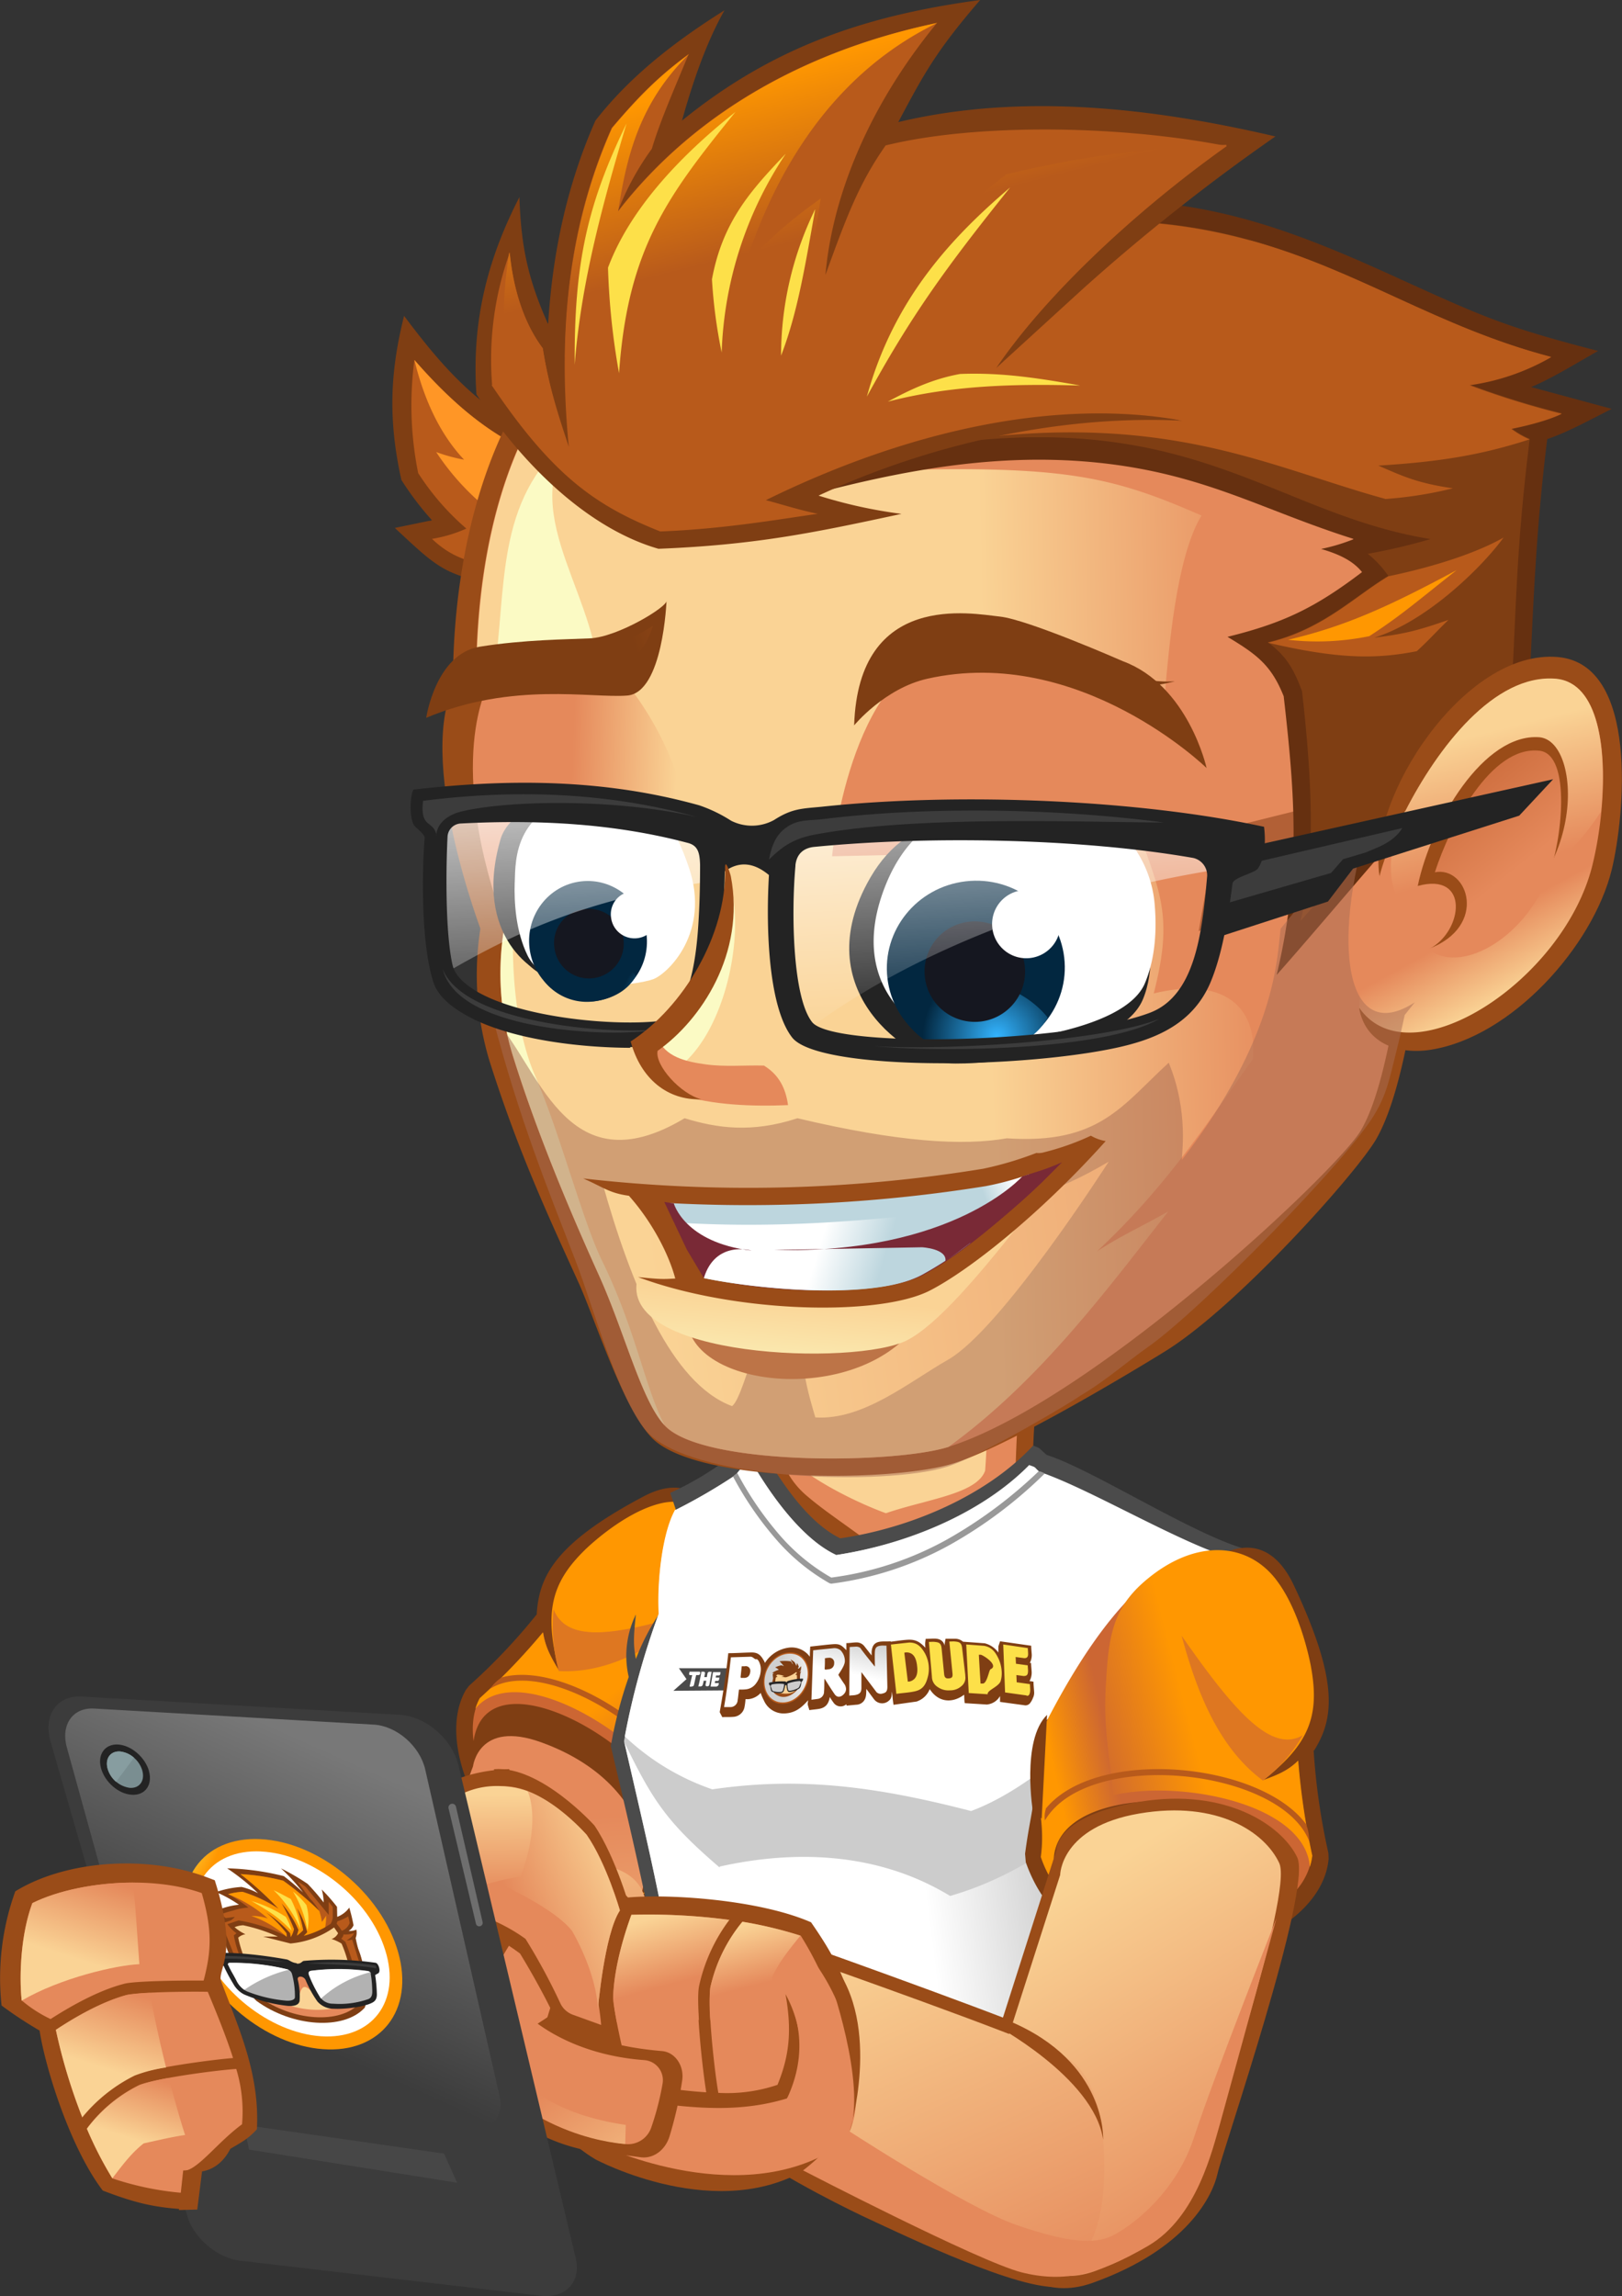 <svg xmlns="http://www.w3.org/2000/svg" xmlns:xlink="http://www.w3.org/1999/xlink" viewBox="0 0 404.16 572.15"><rect x="0" y="0" width="404.16" height="572.15" fill="#333333" stroke="none"/><style><![CDATA[.B{fill:#9a4c18}.C{fill:#e5895b}.D{fill:#7f3e13}.E{fill:#fff}.F{fill:#b85a1b}.G{fill:#232323}.H{fill:#3c3c3c}.I{fill:#fde049}.J{fill:#fbfac4}]]></style><defs><linearGradient id="A" x1="462.7" y1="-2521.73" x2="462.63" y2="-2521.91" gradientTransform="matrix(-60.75, 16.51, -21.94, -78.17, -27054.9, -204311.94)" xlink:href="#o"><stop offset="0" stop-color="#c63"/><stop offset="1" stop-color="#ff9701"/></linearGradient><linearGradient id="B" x1="458.02" y1="-2525.16" x2="458.21" y2="-2524.74" gradientTransform="matrix(-56.61, 15.39, -15.98, -56.92, -14244.34, -150345.84)" xlink:href="#A"/><linearGradient id="C" x1="553.87" y1="657.764" x2="521.453" y2="645.48" xlink:href="#o"><stop offset="0" stop-color="#e5895b"/><stop offset="1" stop-color="#fad395"/></linearGradient><linearGradient id="D" x1="133" y1="537.96" x2="125.66" y2="454.79" xlink:href="#o"><stop offset="0" stop-color="#fad395"/><stop offset="1" stop-color="#e5895b"/></linearGradient><linearGradient id="E" x1="403.42" y1="-2550.26" x2="403.68" y2="-2550.26" gradientTransform="matrix(119.02, 4.16, 4.98, -142.48, -35057.68, -364598.83)" xlink:href="#o"><stop offset="0" stop-color="#ccc"/><stop offset="1" stop-color="#fff"/></linearGradient><linearGradient id="F" x1="371.61" y1="-2577.89" x2="371.97" y2="-2577.84" gradientTransform="matrix(94.26, 3.29, 2.86, -81.74, -27423.44, -211462.26)" xlink:href="#o"><stop offset="0" stop-color="#fff"/><stop offset="1" stop-color="#ccc"/></linearGradient><linearGradient id="G" x1="204.008" y1="406.241" x2="202.07" y2="414.947" xlink:href="#o"><stop offset="0" stop-color="#d0d0d0"/><stop offset="1" stop-color="#fff"/></linearGradient><linearGradient id="H" x1="194.851" y1="410.759" x2="205.581" y2="410.974" xlink:href="#G"/><linearGradient id="I" x1="260.84" y1="117.86" x2="187.24" y2="126.55" gradientTransform="matrix(-0.99, 0.14, 0.14, 0.99, 487.41, 54.96)" xlink:href="#D"/><linearGradient id="J" x1="303.844" y1="46.641" x2="297.341" y2="1.118" xlink:href="#o"><stop offset="0" stop-color="#b85a1b"/><stop offset="1" stop-color="#ff9701"/></linearGradient><linearGradient id="K" x1="212.137" y1="12.251" x2="222.674" y2="54.075" xlink:href="#o"><stop offset="0" stop-color="#ff9701"/><stop offset="1" stop-color="#b85a1b"/></linearGradient><linearGradient id="L" x1="135.56" y1="154.73" x2="128.94" y2="172.51" gradientTransform="matrix(-0.99, 0.14, 0.14, 0.99, 487.41, 54.96)" xlink:href="#C"/><linearGradient id="M" x1="513.41" y1="-2579.76" x2="513.33" y2="-2580.5" gradientTransform="matrix(-44.95, 6.4, -6.38, -44.81, 6994.79, -118703.39)" xlink:href="#D"/><linearGradient id="N" x1="508.41" y1="-2590.18" x2="508.03" y2="-2590.99" gradientTransform="matrix(-30.58, 4.35, -5.5, -38.68, 1652.46, -102204.93)" xlink:href="#o"><stop offset="0" stop-color="#c76636"/><stop offset="1" stop-color="#e5895b"/></linearGradient><linearGradient id="O" x1="162.96" y1="326.03" x2="393.78" y2="294.02" xlink:href="#D"/><linearGradient id="P" x1="5179.52" y1="-701.49" x2="5153.65" y2="-698.44" gradientTransform="matrix(-1, 0.07, 0.08, 1.11, 5378.66, 592.17)" xlink:href="#C"/><radialGradient id="Q" cx="5057" cy="-11.59" r="18.02" gradientTransform="matrix(-1.02, 0.12, 0.12, 1, 5407.96, -337.07)" xlink:href="#o"><stop offset="0" stop-color="#33b4ff"/><stop offset="1" stop-color="#022740"/></radialGradient><radialGradient id="R" cx="5019.77" cy="-248.81" r="10.29" gradientTransform="matrix(-1.18, 0.14, 0.14, 1.21, 6124.99, -151.54)" xlink:href="#Q"/><linearGradient id="S" x1="3720.29" y1="6079.57" x2="3758.38" y2="6101.38" gradientTransform="matrix(-0.92, -0.14, -0.14, 0.99, 4469.13, -5355.59)" xlink:href="#o"><stop offset="0" stop-color="#b85a1b"/><stop offset="1" stop-color="#7f3e13"/></linearGradient><linearGradient id="T" x1="216.067" y1="138.876" x2="299.166" y2="146.876" xlink:href="#S"/><linearGradient id="U" x1="2054.26" y1="-812" x2="2059.08" y2="-725.3" gradientTransform="matrix(-0.99, 0.11, 0.11, 0.99, 2337.24, 750.27)" xlink:href="#o"><stop offset="0" stop-color="#fff"/><stop offset="1" stop-color="#fff" stop-opacity="0"/></linearGradient><linearGradient id="V" x1="1995.17" y1="-662.47" x2="1989.51" y2="-690.38" gradientTransform="matrix(-0.99, 0.11, 0.11, 0.99, 2260.25, 788.77)" xlink:href="#o"><stop offset="0" stop-color="#fbfac4"/><stop offset="1" stop-color="#fad395"/></linearGradient><linearGradient id="W" x1="540.49" y1="-2610.82" x2="540.37" y2="-2610.81" gradientTransform="matrix(-73.94, 8.03, -2.37, -21.79, 34026.14, -60923.64)" xlink:href="#o"><stop offset="0" stop-color="#bdd6de"/><stop offset="1" stop-color="#fff"/></linearGradient><linearGradient id="X" x1="547.92" y1="-2634.67" x2="547.58" y2="-2634.72" gradientTransform="matrix(-51.04, 5.54, -1.9, -17.53, 23165.78, -48915.07)" xlink:href="#o"><stop offset="0" stop-color="#fff"/><stop offset="1" stop-color="#bdd6de"/></linearGradient><linearGradient id="Y" x1="457.03" y1="-2618.58" x2="456.96" y2="-2618.76" gradientTransform="matrix(40.44, 54.28, 62.95, -46.9, 146633.05, -147185.03)" xlink:href="#A"/><linearGradient id="Z" x1="451.95" y1="-2658.17" x2="452.14" y2="-2657.75" gradientTransform="matrix(37.68, 50.58, 45.84, -34.16, 105093.78, -113216.71)" xlink:href="#A"/><linearGradient id="a" x1="261.65" y1="472.66" x2="311.55" y2="555.65" xlink:href="#D"/><linearGradient id="b" x1="203.74" y1="485.8" x2="247.29" y2="582.29" xlink:href="#D"/><linearGradient id="c" x1="6194.07" y1="-20373.76" x2="6186.73" y2="-20456.94" gradientTransform="matrix(-1.3, 0.18, 0.1, -0.78, 10159.8, -16551.17)" xlink:href="#D"/><linearGradient id="d" x1="1151.17" y1="-2060.77" x2="1151.33" y2="-2060.16" gradientTransform="matrix(-4.62, 22.57, -20.59, -4.22, -37069.81, -34215.98)" xlink:href="#C"/><linearGradient id="e" x1="504.9" y1="-2566.53" x2="505.01" y2="-2566.24" gradientTransform="matrix(56.52, -32.43, -23.62, -41.17, -88977.67, -88792.71)" xlink:href="#C"/><linearGradient id="f" x1="504.63" y1="-2566.31" x2="504.75" y2="-2565.98" gradientTransform="matrix(56.52, -32.43, -23.62, -41.17, -88977.67, -88792.71)" xlink:href="#C"/><linearGradient id="g" x1="128.41" y1="476.55" x2="156.19" y2="464.71" xlink:href="#C"/><linearGradient id="h" x1="137.12" y1="520.3" x2="161.63" y2="555.64" xlink:href="#C"/><linearGradient id="i" x1="119.88" y1="472.54" x2="119.53" y2="447.21" xlink:href="#C"/><linearGradient id="j" x1="88.14" y1="439.05" x2="60.02" y2="501.68" xlink:href="#o"><stop offset="0" stop-color="#787878"/><stop offset="1" stop-color="#3c3c3c"/></linearGradient><radialGradient id="k" cx="539.15" cy="-2551.76" r=".18" gradientTransform="matrix(66.09, -19.89, 11.11, -67.7, -7238.6, -161566.86)" xlink:href="#o"><stop offset="0" stop-color="#fde049"/><stop offset="1" stop-color="#ff9701"/></radialGradient><linearGradient id="l" x1="38.406" y1="517.806" x2="33.516" y2="533.189" xlink:href="#C"/><linearGradient id="m" x1="32.372" y1="496.501" x2="26.332" y2="515.536" xlink:href="#C"/><linearGradient id="n" x1="25.905" y1="468.416" x2="19.572" y2="488.35" xlink:href="#C"/><linearGradient id="o" gradientUnits="userSpaceOnUse"/></defs><path d="M133.8 402.2a147.1 147.1 0 0 1-16.93 17.87l-.8 1.06c-12.28 21.42 25.25 71.64 56.9 49.95l1.3-1.56c5.05-9.75 4.73-11.8 10.86-19.27a15.9 15.9 0 0 0 3.73-9.82l-8.52-25.08c4.35-22.05.3-53.22-20-42.45-22.3 11.8-26 20.1-26.6 29.25z" class="D"/><path d="M162.1 376.27c17.6-3.94 27.32 23 26.3 63.73-9.63 9.5-11.4 15.56-17.57 27.58a25.46 25.46 0 0 1-11.26 4.42c5.25-2.18 8.38-4.88 9.53-8.18 7.57-20.6-47.32-56.14-51.1-29.95-.52-4.1 0-7.8 1.6-10.62a160.42 160.42 0 0 0 15.75-16.43c.56 3.7 1.94 6.14 4 9.57-3.8-14.46 14.53-32 22.76-40.12z" fill="url(#A)"/><path d="M164.5 374.65c10.53-2.6 16.83 6.82 20.55 22.5 2.8 11.8 3.2 16.16-3.32 26.64-5.33 8.58-10.17 12.8-16.16 19.85-10.58-14.05-37.5-29.52-47.12-17.87a15 15 0 0 1 1.09-2.61 160.25 160.25 0 0 0 15.75-16.42c.56 3.68 1.94 6.13 4 9.57-3.78-14.46-1.94-21.82 6.28-29.92-.03 0 9.42-9.4 18.93-11.74z" fill="url(#B)"/><path d="M174.6 401.1c-11.28 9.2-22.87 16-35.37 15.3a42.69 42.69 0 0 1-1.29-15.4c3.42 8.8 16.4 6.4 36.66.1z" fill="#de7721"/><path d="M176.44 457.3a5.75 5.75 0 0 1-1.4 2.41c1.9-21.3-37.44-48.6-52.9-38.9a9.9 9.9 0 0 1 2.92-2.83c17.35-4.8 50.4 18.83 51.47 39.3z" class="F"/><path d="M259.1 339.5c3.85-8.1 5.38-9.4 10.9-15.84l-88.6 15.6c5.08 9.6 8.82 20.63 8.72 29.33 12.24 11.77 15.38 14.83 30.43 22.12 26.85-8 34.36-17.8 36.66-22.85.2-9.4.75-18.95 1.9-28.37z" class="B"/><path d="M263 325.24c-4.25 5-5.84 8.4-8 13-1.22 9.78-1.76 20.2-2 29.53-9.06 9.18-23.94 16.2-33.08 19-11-8.15-14.35-10.15-19.13-14.24a21.09 21.09 0 0 1-6.9-12.11 39.55 39.55 0 0 0-2.45-7.66 33.72 33.72 0 0 0 18.25 12.14c-10.07-5.84-15.32-16.3-20.83-26.54L263 325.23z" class="C"/><path d="M195 362.15c0-5.53-1.9-4.82-3.67-9.4 5.27 7 12.5 4.36 17.83 5.76 2.12 1 6.1-.42 8.17.17 10.3-5.95 18.76-4.34 28.38-17a191.42 191.42 0 0 1-.24 24.79c-2.05 5.82-14.56 7.1-24.72 10.6 0 .02-15.96-5.64-25.75-14.93z" fill="url(#C)"/><path d="M98.2 507.5s15.66-57.34 19.66-67.34c0 0 1.34-11.66 17-6s24 16 26 27-12.66 43-14 48.67-14.66 28.67-32.66 27.67-19.67-20-16-30z" fill="url(#D)"/><path d="M163.9 488.16c-4.3-22.2-8.53-39.47-11.7-53.05a106.92 106.92 0 0 1 4.46-17.23 23.44 23.44 0 0 1 1.79-15.59c-.6 5.5-.68 7.67 0 11.1a55.62 55.62 0 0 1 5.86-11.33l3.46-12.55.62-13.35L167 372a76.54 76.54 0 0 0 13.76-8.07 45.23 45.23 0 0 1 6.72-6.83c6.53 11.5 13.34 22 21.88 26.23 17.37-2.52 36.44-10.6 48.08-23.12 2.24.87 1.4.7 3.37 2.34 12.1 3.85 39.48 21.82 51.88 24l-16 5.24-14.57 20.2 11.4 34.33 2 4.36c-3.17 4-8.73 11.4-9.4 13.3-1.94 12.6-1.4 21.45-.06 34.35a68.63 68.63 0 0 1 7 17.13c-17.36 12.56-30.8 18.3-51.22 24.1-35.4 2.13-62-5.83-86.35-16.94a35.76 35.76 0 0 1 3.92-11.13c2.32-6.4 3.33-11.25 4.33-23.45z" fill="#4b4b4b"/><path d="M168.34 376.25a128.07 128.07 0 0 0 15-8.73 18.79 18.79 0 0 1 3.66-3.71c5.1 8.93 13 19.8 21.38 23.68 17.54-2.7 36.27-9.85 48.14-21.92 1.9.76 1-.08 2.46 1.2 12.76 4.13 24.64 19 36.8 21.2l-2.3 58.54c-9 11-15.7 20.94-19.17 33.66 2.57-3.75 4-6.4 6.47-9.3-1.15 11.5.38 21.08 1.3 29.07a63.59 63.59 0 0 1 6.2 13.86c-15.13 11-30.16 16.74-47.44 21.62-27.62 1.7-52.35-2.5-80.25-15.23a30.29 30.29 0 0 1 2.46-7.87c2.5-8.82 4-16.3 3.87-24.77-2.67-15.92-5.7-28.8-11.43-53.65a192.47 192.47 0 0 1 8.66-31.77c-.27-9.37.7-18.6 4.08-25.9z" fill="url(#E)"/><path d="M168.34 376.25a147.45 147.45 0 0 0 15-8.73 18.79 18.79 0 0 1 3.66-3.71c5.1 8.93 13 19.8 21.38 23.68 17.54-2.7 36.18-10.35 48.06-22.42 1.9.68 1.07.33 2.54 1.7 12.76 4.13 38.72 20 50.87 22.2-.08 2.62-13.16 5.13-13.25 7.75l-17.47 25.06c-9.35 12.33-24.44 24.8-37.16 29.5-22.9-5.9-41.94-8.7-64.48-5.4a60.08 60.08 0 0 1-21.81-13.2 188.35 188.35 0 0 1 8.45-30.55c-.44-7 .67-19.82 4.08-25.9z" class="E"/><path d="M179.34 465.12c17.92-4 38.9-3.93 57.4 7.32 10-2.87 18.64-7.54 27-13.27.12 6.65.72 11.4.83 18.13l-6.72 9.28.63 21.36c-6.67 12.6-13.7 21.1-24.3 28-25 .67-47.92-3.83-73.5-15.5a29.89 29.89 0 0 1 2.45-7.87c2.6-9.26 3.88-15 3.87-24.77-2.66-15.92-5.7-28.8-11.42-53.65 7.1 14.68 10.7 20 23.73 31.2z" fill="url(#F)"/><path d="M286.22 508.07a1.54 1.54 0 0 1 .54 1.41c-11 7.4-32.66 18.58-45.72 21-28.82 1.93-52.75-3.3-79.27-14.5a1.32 1.32 0 0 1 .56-1.38c26.26 11.1 50 16.24 78.6 14.4 14.44-3.25 31-11.57 45.3-20.92zM182.6 368a4 4 0 0 1 1.12-.92 83.26 83.26 0 0 0 10.61 15.51 49.3 49.3 0 0 0 12.8 10.52A80.63 80.63 0 0 0 236 383.6a113.12 113.12 0 0 0 22.83-17 3.91 3.91 0 0 1 1.49.58 110.88 110.88 0 0 1-23.61 17.76 82.49 82.49 0 0 1-29.58 9.69l-.42-.1a50.66 50.66 0 0 1-13.37-11 84.08 84.08 0 0 1-10.69-15.6z" fill="#999"/><path d="M169.17 415.7h12.88q-.3 2.76-.72 5.52l-13.54.1 3.26-2.9z" fill="#4b4b4b"/><path d="M173.45 417.45l-.5 2.28c-.12.54-.34.46-.6.53s-.3 0-.53 0l.66-2.84H172a.29.29 0 0 1-.28-.4l.1-.45h2.35c.33 0 .33.15.3.42a.46.46 0 0 1-.45.42h-.5zm5.14 2.8c.2-.1.4-.22.45-.4a4.14 4.14 0 0 0 .07-.45h-1l.1-.53h.57a.47.47 0 0 0 .42-.41c0-.2 0-.26.07-.44h-.92c0-.17.06-.34.08-.52h.65a.44.44 0 0 0 .42-.39c0-.2 0-.26.06-.44h-1.9l-.6 3.6h1.53c.2 0 .03-.01.03-.01zm-1.27-3.64l-.1.55-.45 2.58a.53.53 0 0 1-.56.47c-.3 0-.45-.14-.4-.46l.18-.93h-.67c0 .32-.13.62-.2.94a.6.6 0 0 1-.58.48 4.33 4.33 0 0 0-.53 0c.08-.33 0-.1.13-.57s.45-2.1.54-2.56 0-.23.1-.55a4 4 0 0 0 .5 0c.23 0 .44.14.38.45l-.18.9h.65l.16-.9a.53.53 0 0 1 .53-.44 3.88 3.88 0 0 0 .49.03z" class="E"/><path d="M235.5 410.83c0-.4-.12-.8-.1-1.2s.16-.86.2-1.28h2.36a3 3 0 0 1 2 .74l5.08.37c.73.06.2 0 .22 0a6 6 0 0 1 3.51 2.33v-1.55l.42-1.25 7.76 1.1c0 .77.1 1.53.14 2.3a4.24 4.24 0 0 1-.49 2h.32c0 .7.13 1.74.15 2.35a4.36 4.36 0 0 1-.55 2.18c.33 0 .66.08 1 .14 0 .74.12 1.77.15 2.44a2.81 2.81 0 0 1-.27 1.56 5 5 0 0 1-.76 1.37 1.46 1.46 0 0 1-1.46.48l-6-.82v-1.46a4.19 4.19 0 0 1-3.19 2.1s.45.05-.32 0l-5.28-.33c-.13-.7-.1-1.4-.15-2.1-3 2.22-6.45 1.9-8.58-1.4a5.24 5.24 0 0 1-3.23 3.08s.46-.05-.33.06l-5.45.77c-.2-1.1-.26-2.2-.4-3.3-.1.87 0 1.64-.75 2.26a2.5 2.5 0 0 1-3.49-.08c-.1-.07 0 0-.32-.38l-1.82-2.46c-.05 1.23.06 2.36-.88 3.28a2.43 2.43 0 0 1-1.61.66l-2.45.23c0-.1 0-.23-.06-.34a2.13 2.13 0 0 1-3.18-.41 14.14 14.14 0 0 1-.92-1.4c-.3 1.7-1 2.62-2.6 2.94-.72.14-1.74.2-2.5.33l-.35-1.17c-.12-.4 0-.87.05-1.3-1.58 1.8-3.13 3.08-5.52 3.27a5.35 5.35 0 0 1-5.48-3.15 14.51 14.51 0 0 1-.83-1.94 4.72 4.72 0 0 1-3.1 1.56h-.68a14.3 14.3 0 0 1-.29 2.15 3 3 0 0 1-2.86 2.26c-.78.08-1.8 0-2.63.07l-.65-1.24c.87-4.87 1.62-9.75 2.14-14.7 1.83 0 4-.15 5.76-.18s2.44.8 3.24 2.28c.06.1.06.24.13.33a8.27 8.27 0 0 1 5.85-3.8 5.55 5.55 0 0 1 5.34 2.26c0-.84.05-1.7.1-2.54 1.8-.17 4.22-.5 5.86-.6s2.1.46 3.14 1.5v-1.76c.82 0 1.58-.15 2.42-.17a2.45 2.45 0 0 1 2.11 1l1.76 2.24v-.93c.16-1.66.84-2.4 2.4-2.53.66-.06 1.64 0 2.36-.06v.1c1.43-.16 3.3-.48 4.65-.5 1.85 0 2.77.75 4 2a9 9 0 0 1-.07-.93c0-.37.1-.88.13-1.28.7 0 1.67-.08 2.34-.06 1.56.06 2.28.83 2.6 2.4h0s-.1.1-.1.08z" class="D"/><path d="M255.6 422.42c.85.53 1.1-.56 1.1-1.36l-.07-1.4-3.3-.46-.07-1.8 1.8.24c.88 0 1.08-.37 1.1-1.28 0-.34-.07-1-.08-1.38l-2.93-.4-.08-1.68 2.1.28c.74.05 1.06-.33 1-1.2 0-.33-.06-.94-.07-1.3l-6.12-.9.46 11.95 5 .7c.83.1 0 0 .16 0s.02.03.02.03zm-27.5-1c-1.38.35-3.28.44-4.75.66l-1.36-12.28 4.57-.5c2 0 3 1.06 3.95 2.76a8.1 8.1 0 0 1 .75 5.51c-.48 2-1.14 3.35-3.16 3.85zm.4-6.47c-.24-1.77-.85-3.16-2.62-3.2-.17 0-.38.06-.55.07l.88 7.22a5.32 5.32 0 0 0 .56-.06c1.77-.54 1.97-2.24 1.73-3.97zm12 2.57a2.66 2.66 0 0 1-1 2.69 4.15 4.15 0 0 1-2.79 1 4.61 4.61 0 0 1-3-.79 3.07 3.07 0 0 1-1.5-2.63l-.75-8.64c.43 0 1.1-.08 1.5 0 1 .1 1.5.3 1.65 1.5l.65 6.58c.1.85.5 1.06 1.15 1s1-.2.94-1.1l-.8-8.08c.4 0 1.1-.06 1.47 0 1 .1 1.53.3 1.7 1.5l.82 6.98zm5.56 4.66l-4.67-.3-.63-12.1 4.47.34c2 .37 2.85 1.64 3.67 3.4a9 9 0 0 1 .68 2.76 6.79 6.79 0 0 1-.28 2.73c-.63 1.33-3.05 2.1-3.2 3s0 0 0 .2-.03-.01-.03-.01zm.74-6.22c2.1-.9-1.4-3.3-2.38-3.62h-.52q.2 3.58.43 7.17a3.44 3.44 0 0 0 .54 0c1 .06 1.52-3 1.84-3.43s0 0 .08-.1.02.02.02.02z" class="I"/><path d="M188.7 413.37c-.63.4-.93-.56-1.7-.54l-4.88.15c-.47 4.15-1 8.27-1.7 12.4h1.5a1.81 1.81 0 0 0 1.89-1.76c.13-.73.2-1.8.33-2.6.47 0 1.14 0 1.58-.05a3.53 3.53 0 0 0 2.59-1.39 5.77 5.77 0 0 0 1.22-3 4.22 4.22 0 0 0-.57-2.81c-.1-.16-.34-.2-.3-.4.01-.02.03-.01.02 0zm29.2 1.83v-.05l.1.15c0-1.2-.07-2.56 0-3.7s.53-1.42 1.52-1.53c.34-.05 1 0 1.37 0l.22 10.28c0 1.36-.56 1.52-1.53 1.72a1.52 1.52 0 0 1-1.12-.36.52.52 0 0 1-.16-.19l-3.56-4.72s0 .05 0 0l-.1-.14v3.93c0 1.22-.53 1.6-1.6 1.8-.36.07-1 .06-1.43.13l.1-12.1c.44-.05 1.1-.07 1.5-.1a1.7 1.7 0 0 1 1.07.26c.2.15.14.16.23.28 1.1 1.5 2.27 2.92 3.42 4.36h0zm-9 2.16c.38.67 1 1.55 1.36 2.1a2.35 2.35 0 0 1 .55 1.45 1.81 1.81 0 0 1-.57 1.26 1.87 1.87 0 0 1-1.14.64 1.09 1.09 0 0 1-.82-.3 1.15 1.15 0 0 1-.33-.37c-.84-1.2-1.63-2.5-2.42-3.74v.06a.69.69 0 0 1-.1-.17c-.07 1.1 0 2.1-.1 3.2a1.8 1.8 0 0 1-1.67 1.86c-.37.07-1 .13-1.47.2l.43-12.32 1.64-.18 3.38-.34a2.42 2.42 0 0 1 1.76.48c.15.1.2.24.3.33a3.88 3.88 0 0 1 .82 2.28c.06 1.2-1.28 2.9-1.54 3.4s-.1.16-.08.17zm-3.35-4.17c0 .92 0 1.84-.08 2.76h.12c.03 0 0 .1 0 .1.24 0 .66-.06.9-.1a1.43 1.43 0 0 0 1.36-1.5 1.22 1.22 0 0 0-.39-1.08 1.24 1.24 0 0 0-1-.27c-.34 0-.6.07-.9.1zm-19.9 2a1.15 1.15 0 0 1 1 .34 1.28 1.28 0 0 1 .28 1.13c-.13.88-.54 1.4-1.44 1.45h-.87v-.1c0-.02-.08 0-.1 0l.3-2.8h.88z" fill="url(#G)"/><path d="M196.28 411.78c3.2-.34 5.42 2 5.3 5.55s-2.7 6.85-6 7.22-5.6-2.37-5.34-5.9 2.83-6.53 6.05-6.86z" class="F"/><path d="M196.26 412.1c3.05-.32 5.13 1.9 5 5.26s-2.55 6.5-5.7 6.84-5.3-2.23-5.06-5.58 2.7-6.2 5.75-6.52z" fill="url(#H)"/><path d="M192.84 421.8c.53-.9-.56-2.1-.34-3 .86-3.27 6-5 6.77-.85.2 1-.4 2.17-.66 3.14a.29.29 0 0 1-.08.13c-1.6 1.67-3.8 2.34-5.63.66a.41.41 0 0 1-.06-.11z" class="B"/><path d="M193.2 421.65a3.24 3.24 0 0 1-.41-2.84c.8-2.93 5.5-4.5 6.2-.78.18 1-.46 2.06-.66 3-1.1 1.54-4 .9-4.93.68-.74-.2-.18-.05-.2-.06z" fill="#fad395"/><g class="D"><path d="M192.45 419.37l.73-.07a7.07 7.07 0 0 1 .11-1.18c.07-.24.4-.23.42-.3s-.42-.24-.35-.34a.61.61 0 0 1 .46-.19 4.61 4.61 0 0 1 1.58.37l-.76.14c.44 0 .83.23 1.3.13a7.48 7.48 0 0 0 2.57-1.38c0 .12.13.18.08.32s-.3.33-.43.4c.12.12.33 0 .4.22a6.35 6.35 0 0 1 0 1.15c.24 0 .5-.07.75-.1a10.23 10.23 0 0 1 .11-1.56c0-.1.2-.4.16-.48s-.36.2-.35.1.27-.17.3-.4a7.34 7.34 0 0 0 .11-1c-.2.16-.54.6-.75.6s.2-.38.13-.56a5.74 5.74 0 0 0-.43-.86 4.85 4.85 0 0 1-.15.74 5.21 5.21 0 0 0-.48-.94 4.57 4.57 0 0 0-1-.67 6.5 6.5 0 0 1 .66 1.22c-.3-.18-.33-.67-.68-.76a9.82 9.82 0 0 0-2.71 0 7.42 7.42 0 0 1 1.08 1.22c-.3-.1-.38-.24-.76-.2a6.57 6.57 0 0 0-1.4.5 3.16 3.16 0 0 1 .91.59 6.46 6.46 0 0 0-1.66.78c.1 0 .37.12.4.2s-.27 0-.26.07c0 .72.36 1.6-.05 2.26-.06.01-.07-.01-.06-.01z"/><path d="M193.27 417.8c0-.1-.24-.35-.26-.42s0 0 0 0a2.35 2.35 0 0 1 .65-.33 3.51 3.51 0 0 1 2.19.52c.05 0 .06-.12 0-.18a3.94 3.94 0 0 0-.62-1.09 3.8 3.8 0 0 1 .84 1c0 .07-.08.26 0 .2a1 1 0 0 0 .3-.53 8.9 8.9 0 0 0-.12-1.39 4.21 4.21 0 0 1 .34 1.43c0 .15-.2.33-.16.33a1 1 0 0 0 .39-.36 6.57 6.57 0 0 0 .13-1.26 4.43 4.43 0 0 1 0 1.36c0 .13-.2.16-.23.27a8.1 8.1 0 0 0 1.62-1 1.09 1.09 0 0 0 .22-.38 2.43 2.43 0 0 0 .2-.63c0-.15-.08-.16-.1-.28l-.23.77-.64-1.45c0-.08-.28-.27-.27-.22s.18.6.27.84a3.44 3.44 0 0 1 .24.68c-.45-.45-.7-1.16-1.3-1.43s-1.4 0-2-.1a12.27 12.27 0 0 1 1.25 1.77 4.25 4.25 0 0 0-1.54-.71 3 3 0 0 0-.77.26 5 5 0 0 1 .75.64c-.27.05-.62.23-.86.3s-.65.13-.7.33.1.14.18.2.44-.18.47-.14-.2.14-.27.24-.5.08-.52.3c-.1.48 0 1.2-.07 1.75h.28a2 2 0 0 1 .13-1.1c.06-.1.2-.1.2-.2zm6.1-1.07c-.16-.1-.42.1-.53.17a1.22 1.22 0 0 0-.2.27c0 .06.13.1.13.16 0 .28-.14 1 0 1.2s.22.17.36 0a3.74 3.74 0 0 0 .06-1.35c0-.06-.3.1-.27.07a2.36 2.36 0 0 0 .47-.48zm-.58 0a1.29 1.29 0 0 0 .51-.5c.06-.12.1-.38.05-.37a4.78 4.78 0 0 0-.59.35c-.1.05-.07.1-.1.16a.76.76 0 0 0 .11.35z"/><path d="M195.86 417.56s.06-.12 0-.2a4.3 4.3 0 0 0-.63-1.1 3.84 3.84 0 0 1 .84 1c0 .07-.08.26 0 .2a1 1 0 0 0 .3-.53 8.9 8.9 0 0 0-.12-1.39 4.21 4.21 0 0 1 .34 1.43c0 .15-.2.33-.16.33a1 1 0 0 0 .39-.36 6.59 6.59 0 0 0 .13-1.27 4.51 4.51 0 0 1 0 1.37c0 .13-.2.16-.23.27a6.45 6.45 0 0 0 1.26-.75c.16-.14.17-.5.28-.68-.08 0-.26.4-.32.37s.17-.47.05-.6c-.4-.46-.7-1.16-1.27-1.44s-1.4 0-2-.1a12.27 12.27 0 0 1 1.25 1.77 4.25 4.25 0 0 0-1.54-.71 3 3 0 0 0-.77.26 3.73 3.73 0 0 1 1.55 1.13 2.21 2.21 0 0 0-.81 0c.54.23.83.9 1.42.95.04.05.04.06.04.03z"/></g><path d="M195.88 419.12a.55.55 0 0 0-.46-.14 13.93 13.93 0 0 0-3.7.31c-.2 0-.1.53 0 .6s.17.06.18.1l.16 1c.08.28.1.45.37.57a4.45 4.45 0 0 0 2.08.32.86.86 0 0 0 .77-.47 7.22 7.22 0 0 0 .33-1.27c.08-.3.34-.36.4-.05a3.43 3.43 0 0 0 .21 1.21c.2.3.27.36.78.3a5.75 5.75 0 0 0 2.09-.81 1.21 1.21 0 0 0 .42-.67l.25-1.08c0-.06.1-.1.18-.15s.26-.6.07-.6a12.56 12.56 0 0 0-3.66.58c-.13 0-.4.42-.45.27s0 0 0 0l-.02-.02z" class="G"/><path d="M191.84 419.46c-.12 0-.08.17 0 .15a22.75 22.75 0 0 1 3.45-.43 30.54 30.54 0 0 0-3.33.27zm8-1c.12 0 .06.15 0 .15a22.69 22.69 0 0 0-3.4.39c.8-.22 2.75-.45 3.3-.53s.1.01.12.02z" class="H"/><path d="M192.16 419.9c-.27.2.06.62.1.88s.12.5.34.6a4.47 4.47 0 0 0 1.92.22.58.58 0 0 0 .54-.31 7 7 0 0 0 .32-1.38c0-.27 0-.27-.17-.3a9.61 9.61 0 0 0-2.93.14c-.1 0-.06.12-.13.15s0-.01 0-.01zm7.34-.9c.26.23-.13.67-.2.94a1.14 1.14 0 0 1-.4.69 5.65 5.65 0 0 1-2 .68c-.18 0-.4.07-.5-.2a4.67 4.67 0 0 1-.17-1.33c0-.27 0-.26.2-.33a10.07 10.07 0 0 1 2.92-.56c.08 0 0 .1.1.12s.04-.03.05-.03z" fill="#ccc"/><path d="M107.67 129.68a74.52 74.52 0 0 1-7.66-10.1c-3.26-14.7-2.9-26.65.68-40.87 10 13.37 19.83 24.6 36.36 31.1l4.4 1.72-15.37 34.67c-15.3-2.88-16.47-4.16-27.7-14.65l8.42-1.74a3.61 3.61 0 0 0 1-.22z" class="D"/><path d="M135.4 114c-10.6-4.1-20.4-10.82-32.14-24.3a85.44 85.44 0 0 0 .94 28.19 63.37 63.37 0 0 0 12 13.82 33.92 33.92 0 0 1-8.56 2.57c5.2 4.94 9.85 5.82 15.7 7l12-27.15z" class="F"/><path d="M135.4 114c-10.6-4.1-20.4-10.82-32.14-24.3 2.16 8.9 5.9 18 12.38 24.85a43.09 43.09 0 0 1-6.95-1.9 61.85 61.85 0 0 0 19.06 18.58z" fill="#ff9626"/><path d="M353.82 241.44c-2.1 12.57-4.94 31.92-10.85 42.32-4.84 8.45-34.72 41.9-52.7 53 0 0-36.9 22.93-52.7 27.9-15.2 4.78-64.16 5-75.15-6.38-7.2-7.45-13.93-29-18.17-38.47-7.62-16.78-15-32.46-22.3-55.5a74.23 74.23 0 0 1 .85-45.41c-.78-14.33-5.3-27.67-9.66-41.2l-.17-1.24c-1.15-33.4 6.74-74.94 33.66-97.54 23.94-20.1 59-29 89.65-30a167.06 167.06 0 0 1 94.32 25.65c23.8 15.1 43.76 38.07 47.84 66.72 3.85 27.06-2 54-14.14 78.15l-10.3 22z" class="B"/><path d="M236 54.5c69-2.33 130.66 36.9 137.87 87.56 3.5 24.58-1.12 50.5-13.7 75.57l-10.6 22.53c-2.3 14.22-5.07 32.2-10.43 41.45-5.7 9.92-67.22 67.74-102.88 78.95-13.38 4.25-60.94 4.77-70.57-5.23-5.83-6.12-10-23.2-16.4-37.38-5.93-13.14-15-33.9-21.6-55.15a69.52 69.52 0 0 1 1-43.36c-.6-15.07-5.1-28.33-9.94-43.25-1.16-33.5 5.67-71.72 30.73-92.8C170 66.14 201.7 55.67 236 54.5z" class="C"/><path d="M236 54.5c-13.12 16.2-21.38 39.94-17.6 62.77 46.53-1.4 58.1 1.2 81 11.2-7 11.36-8.7 38.84-9.94 54.9-12.92 3-25.25 2.9-34.76 5.8l-16 12.27c28 2.6 34.57 5.45 46 8.52 4.93 13.73 7.3 20 2.78 37.6 17.52-4.3 25.93 3.44 24.7 16.33-12.77 18.06-22.24 32.37-38.8 47.9 6.7-4.3 10.54-5.83 17.72-9.92-15.73 20.1-32.18 42.3-54.75 58.68-13.38 4.25-60.93 4.78-70.56-5.22-5.83-6.12-10-23.22-16.4-37.38-5.93-13.14-15-33.9-21.6-55.15a69.55 69.55 0 0 1 1-43.37c-.6-15.07-5.1-28.32-9.94-43.24-1.16-33.5 5.67-71.72 30.73-92.8 20.46-17.26 52.17-27.72 86.47-28.9z" fill="url(#I)"/><path d="M165.68 355.23c-5.84-6.1-10-23.2-16.4-37.37-5.93-13.14-15-33.9-21.6-55.16a69.53 69.53 0 0 1 1-43.36c-2 18.15-.66 36.54 4.7 48.86 6 13.67 11.74 35.9 16.58 45.85 8.5 17.3 10.7 31.7 15.65 41.1z" class="J"/><path d="M370.67 190l-2.76 8.5-32.23 10.6-7 9.93-30 13 4.4-25.03 67.6-16.84z" fill="#b26036"/><path d="M123 169.14c3.4-23 .14-44.22 18.9-60.07-13.2 20.74 8.42 40.12 7.5 64.07z" class="J"/><path d="M337.2 134.27c-22.2-7-36.34-15.75-61.58-18.75-35.33-4.17-68.18 5.9-101.16 15.66l81.93-80.4c35.88-3.4 57.32 2.76 89.64 17.47 23.44 10.65 28.2 13 52.17 19.2-5.18 2.9-11.3 6.75-16.68 9l20.08 5.44c-4.8 2.4-11.15 5.92-16.07 7.52-3 24.25-3.44 41.72-4.66 65.53-24 21.2-41.48 43.9-62.76 68 6-25.3 4.65-44.06 1.75-69.45-3.1-7.77-6.7-10.4-14-14.8 13.77-3.4 21.72-7.15 33.52-16.13-2.2-2.76-5.6-4.44-10.2-5.77a46.91 46.91 0 0 0 8-2.39z" fill="#663010"/><path d="M191.78 120.33c99-29.34 118.2 6.45 164.66 14a147.22 147.22 0 0 1-15.63 3.67 25.34 25.34 0 0 1 5.11 5.5c-8.8 5.3-16.34 13.24-30 16.54 4.54 3.42 6.32 6.4 8.5 12.15 2.3 20 3.67 42.24-.4 57.35 16.47-18.68 32.67-39.3 52.62-56.93 1.26-24.1 1.26-36.8 4.53-63.26a22.74 22.74 0 0 1-4.52-2.6c4.74-1 9.85-2.4 12.55-3.77a211.81 211.81 0 0 1-22.94-7.12 56.62 56.62 0 0 0 20.3-6.94C342.76 77.55 320 49.85 258.1 55.76l-66.23 64.55z" class="D"/><path d="M191.88 120.4l66.24-64.55c61.88-5.9 84.66 21.8 128.4 33.15a56.42 56.42 0 0 1-20.31 7 209.58 209.58 0 0 0 22.94 7.11c-2.7 1.38-7.8 2.83-12.55 3.77a22.36 22.36 0 0 0 4.52 2.61c-11.9 3.86-22.3 5.6-37.68 6.53 6.25 2.72 9.82 4.38 18.58 5.66a98.36 98.36 0 0 1-16.77 2.66c-36.5-10-67-29.53-153.48-4zm182.8 13.5c-4.82 6.73-18.7 20.8-32.26 25 8.16-1 11.44-2 18.5-4.43-3.17 3.06-4.95 5.12-7.9 7.8-10.18 2-19.48 2-37.1-2.12 13.7-3.3 21.23-11.23 30-16.54 11.17-2.33 21.87-5.74 28.8-9.7z" class="F"/><path d="M386.42 88.93c-28.3-7.43-47.9-21.6-74.86-29-30.3 8.37-55.95 25.9-77.44 44.13 31.1-7.86 59.38-8.1 93.86.9-10.28-7.56-14.1-9-29.4-14 24 1.73 38.55 7.78 59.3 9.16C351 94.24 346.8 90 338 82.83c18.74 5.45 30.84 8.06 48.42 6.1z" fill="url(#J)"/><path d="M320.94 159.42a63.88 63.88 0 0 0 20.26-.9c7.85-5.1 11.86-8.64 21.75-16.45-16.26 8.72-27.34 13.93-42 17.35z" fill="#ff9701"/><path d="M136.6 80.54c1.06-17.3 4.6-34.3 11.76-50.48 9.08-11.67 20.83-20.37 32.17-27.5-4.9 8.63-8.27 19.22-10.6 27.5 23.53-19.14 47.3-26.4 74.3-30.06-11.07 12.85-14 18.4-20.4 30.42C255.07 23 287.75 27 317.8 34a493.73 493.73 0 0 0-48 38l-21.64 19.77 7.76 7.65 8.83-.72 29.84 6.13c-30.17-1.48-62.7 5.68-90.63 18.67a118.89 118.89 0 0 0 20.67 4.55c-21.18 4.55-35.9 7.72-60.56 8.7-17.2-4.95-33.5-20.4-45.35-38.48-1.37-19.74 3.63-35.34 10.7-49.15.43 12.56 2.2 20.52 7.1 31.55z" class="D"/><path d="M122.62 95.88A78.69 78.69 0 0 1 127 63c1.08 10.13 3.92 18 8.26 23.8 1.4 9.2 3.93 16.86 6.47 24.53-3.42-35.2 2.2-60.34 10.67-79.42 6.95-8.2 12-13.17 19.2-18.43-3.55 8.62-7.1 16.62-9.18 23.6a68.25 68.25 0 0 0-8.51 15.65c19.88-25.75 48.63-40.58 79.55-47-18.6 22.67-26.28 45.42-27.78 62.78 5.3-14.65 8.4-22.85 15-32.27 22.66-5.57 58.37-5.06 85 .17-23.36 16.6-45.52 37.64-57.52 55.4 16.87.67 31.9 6.1 46.4 13-30.37-5.5-67 1.8-103.73 19.82 4.4 1.17 8.48 2.5 12.94 3.4-10.26 1.46-23.55 3.8-39.25 4.4-16.07-6.37-26.8-13.87-42-36.43z" class="F"/><path d="M305.56 36.1a263 263 0 0 0-54.8 7.35c-12.2 9.4-21.4 18.83-30.64 34.5.55-7.57 2.5-13.53 8.62-25.68-12.84 10.58-28.14 40-32.1 61.68 37.68-15.38 69.1-14.7 97.92-9.24-14.5-6.87-29.54-12.3-46.4-13 12-17.76 34.16-38.87 57.5-55.46zM140.84 88.87c2.16 10.33 7.08 30.13 10.34 33.35-2.28-14.1-2.1-25.5-.54-44.4C152.4 101 159 116.7 164.7 132.3c9.52-10.47 21.56-36.18 24.27-52 .5 12.3 0 19.84-.48 34 5.8-11.1 12.3-39.73 16-64.8A109.77 109.77 0 0 0 185.67 66c6-18.54 18.78-46.16 47.9-60.3-30.92 6.47-59.67 21.3-79.55 47 2-12.9 5-26.87 17.7-39.23-7.2 5.26-12.26 10.22-19.2 18.43-6.56 14.74-11.44 33.1-11.74 57zM126.87 63c-2.42 15.3-1.14 23.7 1.13 32a23.58 23.58 0 0 1 1.94-6 42.07 42.07 0 0 0 8.17 11.11 126.48 126.48 0 0 1-2.89-13.31C130.88 81 128 73.1 127 63z" fill="url(#K)"/><path d="M156.12 30.76c-9.7 20-13.1 34.7-12.92 60.12 1.62-20.98 7.3-41.2 12.92-60.12zm113 65.3c-9.62-1.7-19.24-3.3-29.9-2.87-6.95 1.26-12.52 3.95-18 6.9 16-4.16 32-4.46 47.95-4.02zm-17.48-49.3C237.2 59.1 222.7 74.43 216 98.84c11-20.15 19.74-32.23 35.68-52.1zm-48.57 5.47a83 83 0 0 0-8.45 36.39c4.26-10.98 6.17-23.52 8.5-36.4zM195.7 38.4c-8.64 9.07-15.65 16.84-18.3 31.2a126.94 126.94 0 0 0 2.42 18.24 94.71 94.71 0 0 1 15.92-49.44zm-12.46-10.5c-14.92 11.86-26.58 25-31.74 38.8a177.43 177.43 0 0 0 2.75 26.3c2.16-31.06 12.1-44.2 29-65.1z" class="I"/><path d="M353.3 239.16l-9.6-21.1c-2.9-19.07 21.2-56.42 44.5-54.33 20.28 1.8 16.64 39.6 13.4 53-4.7 19.07-24.92 41.7-45.13 44.86-8.66 1.32-16.35-2-17.8-10.37l14.72-11.93z" class="B"/><path d="M338.68 251.08a147.85 147.85 0 0 1 5.13-33c3.6-14 22.54-50.84 44-48.85 13.9 1.27 13.12 29.44 9 46.27-7.14 29.07-45.5 53.66-58.07 35.7z" fill="url(#L)"/><path d="M350.12 202.18c8.05-15.76 22.18-34.37 37.6-33.05 10.7 1 12.73 17.76 11.2 33.14-10.6 16.2-28.6 28.43-42.3 26.77-12.94-1.6-11.33-17.52-6.54-26.95z" fill="url(#M)"/><path d="M356.26 236.4c8.3-4.43 10-19.2-3-15.63 3.38-16.18 16.5-38.07 30.27-37.06 11.13.86 11.9 38.55-16.9 49.23z" class="B"/><path d="M356 236.44c14.9-5.64 9.78-20.7 1.53-19.08 3.82-11.82 14-31.58 26-30.3 8.14.82 5.67 22.74 2.28 31.25-6.35 16.24-22.4 24.48-29.9 18.15z" fill="url(#N)"/><path d="M341.1 204.47l-22 26.94c-.92 7.54-1.08 27-24.58 57.6-.22-.88 1.87-11.63-3.3-24.2-11.67 10.67-17.27 20.4-40.34 18.84-10.9 1.9-26.86 1-52.17-5-11.48 3.76-20.13 2.44-28.12 0-30.16 18.06-36.52-14.15-47.8-25.07 6.58 25.28 13.7 42.65 20.83 61.12 4 10.45 10.3 33.37 17.27 41.7 10.67 12.66 59.55 13.87 74.88 9.16 8.72-2.64 32.45-16.9 33.27-17.68 6.52-3.83 11.76-8.54 17-12.22 13-9.12 50.27-47.06 56.65-58.3 2.83-4.84 3.45-8.14 5.23-15.3.76-3 1.43-6 2.1-9.15l2.52-3.15c-17.12 11.1-20.97-14.22-11.44-45.28z" style="mix-blend-mode:multiply" fill="#a86d54" fill-opacity=".502"/><path d="M236.9 297.47c-67.83 2.66-86.83-2.84-86.83-2.84 7.15 25.52 17.25 50.16 32.33 55.75 1.8-1.2 4.14-10 5.17-12.1 1-1.4 0-4.16-1-5.55 5.12 2.77 10.23 1.4 15.34 1.4-4 2.2 0 14.74 1.25 19.07 11.9.77 23.23-8.76 33.1-14.4 13.32-7.6 40-49.33 40-49.33-28.03 16.66-39.37 8-39.37 8z" fill="url(#O)"/><path d="M177.1 333.18s22.3 4.73 38.6-.2c0 0-11.56 8.43-22.7 8.43a18.57 18.57 0 0 1-15.89-8.22z" fill="#bd7447"/><path d="M153.25 167.1s-16.36 6.4-38.34 4.06c0 0-4.65 5.87-2.53 24.34l8.76 36.5 56.78-6.34s-3.5-3.6-4.8-14.14c-3.54-28.6-19.86-44.43-19.86-44.43z" fill="url(#P)"/><path d="M121.9,170.15s-11.67,19.33,4.5,62.17l-6.17.5s-17.17-44.34-6.5-63.34Z" class="B"/><path d="M207.33 213.37s4.32-46 28.4-51.2c23.3-5 56.9 11.7 56.9 11.7l10.48 37.38z" class="C"/><path d="M171.7 217.08c-7.62-28.27-43.28-20.93-47-7.9-6.92 24 8.46 34.07 14.2 34.73 5.47.63 29.2-1.4 32.75-12.2 1.9-5.83 1.26-10.1.04-14.62zM286.1 227c-.52-6.2-49.4-42.47-69.2-8.37-16.56 28.5 10.17 45.76 19.3 46.33 8.64.53 42.7-2.37 48.52-15.8 3.12-7.25 1.87-16.5 1.4-22.15z" class="G"/><path d="M287.74 225.7a28.91 28.91 0 0 0-6-15.67c-2.47-3.1-12-7.74-16.52-8.58-11.53-2.15-34.65-5.3-44.47 18.92-11 27.13 10.6 38.95 18.56 39.5 7.6.54 40.62-2.48 45.93-14.77 2.83-6.62 2.93-14.1 2.5-19.4z" class="E"/><ellipse cx="243.17" cy="241.22" rx="22.18" ry="21.72" transform="matrix(.993 -.117 .117 .993 -26.54 30.1)" fill="#022740"/><path d="M244.88 262.9a20.6 20.6 0 0 1-18.51-7.52 20.6 20.6 0 0 1 15.57-10.29c7.37-.87 14.87 3.16 19.12 8.47-3.06 5.45-9.35 8.53-16.18 9.34z" fill="url(#Q)"/><path d="M241.3 229.7a12.52 12.52 0 1 1-10.83 13.88 12.46 12.46 0 0 1 10.83-13.88z" fill="#151720"/><path d="M254.63 221.85a8.5 8.5 0 1 1-7.36 9.43 8.46 8.46 0 0 1 7.36-9.43z" class="E"/><path d="M125.8 217.68a30.19 30.19 0 0 1 .87-6.19c.9.42 3.55.93 4.7.32 2.34-1.25 4.63-2.84 7.2-3.3a55.45 55.45 0 0 1 8.55-.36c5.4 0 12-.57 16.73 3.2a3.85 3.85 0 0 0 4.29.57 28.88 28.88 0 0 1 1.54 3.76c5.63 17.15-5.14 26-8.9 27.54-4 1.58-25.62 5.8-31.1-5.83a44.75 44.75 0 0 1-3.86-19.72z" class="G"/><path d="M128.26 219.83c.2-5.36-.4-19.44 19.7-21.88 12.06-1.46 18.4 2.62 23.7 18.24 5.45 16.1-5.2 26.4-8.87 27.8-3.84 1.45-26.13 4.77-31.34-5.9-2.95-6.04-3.37-13.27-3.2-18.26z" class="E"/><ellipse cx="146.54" cy="234.58" rx="14.68" ry="15.02" transform="matrix(.993 -.117 .117 .993 -26.44 18.75)" fill="#022740"/><path d="M147.75 249.56a13.52 13.52 0 0 1-12.29-5.26 13.46 13.46 0 0 1 10.28-7.05c4.87-.58 9.85 2.23 12.7 5.92-2.04 3.83-6.16 5.83-10.68 6.4z" fill="url(#R)"/><path d="M145.26 226.6a8.67 8.67 0 1 1-7.12 9.55 8.45 8.45 0 0 1 7.12-9.55z" fill="#151720"/><path d="M157.1 222.15a5.88 5.88 0 1 1-4.84 6.48 5.73 5.73 0 0 1 4.84-6.48z" class="E"/><path d="M166.08 149.66s-.83 22.94-9.78 23.66-28.55-3.5-50.1 5.55c0 0 2.34-15.94 13.34-17.72s22.12-1.82 27.47-2.08c7-.33 19.5-8 19.07-9.4z" class="D"/><path d="M162.64 155.94s-9.83 6.7-20 7.24-24.8 1.1-30.1 7.12c0 0 16-1.06 21.62-.9s24.4 1.55 28.5-13.45z" fill="url(#S)"/><path d="M212.84 180.74s7.57-9.23 18.26-11.62c38-8.5 69.55 22.26 69.55 22.26s-4.53-20.6-20.92-26.64c0 0-23.56-10.36-30.6-11.1s-35.22-6.45-36.3 27.1z" class="D"/><path d="M219 169.14s.36-13.5 19.94-14.3a117.54 117.54 0 0 1 24.8 7.34c12.66 5.43 21.84 8.13 29 7.58 0 0-15.06 4.54-33.8-1.8s-31.86-8.7-39.93 1.17z" fill="url(#T)"/><path d="M306.15 212.13L387 194.18l-8.45 9.07-41.4 13.2-6.26 8.2-29 9.4 4.24-21.94z" class="G"/><path d="M305.16 216.55l-.73 8.88 27.23-7.9 3-3.43 5.7-1.7c2.17-1 6.77-2.28 9.06-6.06l-44.28 10.3z" class="H"/><path d="M196.8 215.68c-.87 9.25-1.3 32.87 4.44 40a2.4 2.4 0 0 0 .51.56c14.58-10.83 47.2-30.6 100.37-39.37a5.85 5.85 0 0 0-4.55-4.4c-28.37-5-65.8-5.6-94.6-2.8-3.48.32-5.9 2.35-6.18 5.9zm-85 26.32c15-8.68 33.8-18.06 64.1-22.17v-4.4c0-3.16-.6-5.9-4.13-6.82-18.6-4.9-37.8-5.93-56.93-4.87a4.89 4.89 0 0 0-4.75 4.59c-.4 8.76-.54 24.25 1.28 32.48l.4 1.28z" fill="url(#U)"/><path d="M157.07 260.9c14.8.06 19.27-7.58 21.83-21.25 1.4-7.55 1.52-15.74 1.7-22.53 3.65-2.62 7.3-2.16 11 .93-.86 14.7.15 33.3 5.8 40.5 5.77 7.33 46.84 8.05 74.3 3.74 12.44-2 24.65-5.13 29.9-17.44 2.83-6.74 4.3-15.27 5.5-24.64.17-1.6 5.5-2.57 6.34-3.8 1.95-2.87 1.9-7.25 1.53-10.38-30.95-6.72-75.67-8.68-110.24-5-4.87.47-7.35.4-11.85 3.3a11.45 11.45 0 0 1-10.71.18 36.4 36.4 0 0 0-7.92-3.83c-22.08-6.16-45.2-6.93-71.24-3.92-.94 1.78-1 7.68.34 9.1 1 1 2.54 2.17 2.46 3-.63 7.54-1 25.7 2.1 35.64 1 3.48 4.35 6.44 9 8.9 10.58 5.64 27.44 7.65 40.1 7.7zm41.13-45.28c.3-2.85 2.05-4.37 4.83-4.6 28.8-2.8 66.33-2.1 94.25 2.76a4.45 4.45 0 0 1 3.51 4.52c-1.24 14.4-3.06 29.9-14.36 34.1-20.32 7.62-78.83 8.92-84.07 2.3-4.84-6.12-5.23-27-4.15-39zm-26.95 30.9c-1.53 4.3-4 7.66-7.8 8-11.83 1.1-34-1.1-44.84-7.58-3.13-1.93-5.3-4-5.86-6.54-1.78-7.8-1.66-23.55-1.23-32a3.47 3.47 0 0 1 3.32-3.2c19.32-1 38.26 0 56.5 4.83 2.63.66 3 2.55 3.1 5.45 0 4-.07 8.54-.33 13.14-.22 4.14-.73 11.94-2.85 17.9z" class="G"/><path d="M108.78 208.16c-.8-3.95-4.14-1.55-3.37-8.6 22.8-2.9 45.75-2.2 68.18 4-21.57-4.8-48-4-58.8-1.3-3.07.8-5.84 2.7-6.1 5.9zM196.2 206c2.78-1.82 5.1-1.47 8.93-1.9 25.23-3.1 57-2.8 84.87.85-19.08 0-61.87-1.92-87.67 3.16-5.5 1.16-8.1 3.58-10.73 6.08.68-3.26 1.58-6.18 4.6-8.18zm-32.6 50.55a42.64 42.64 0 0 1-6.52.66c-10.83.63-43.24-1.26-46.75-15.72 5.23 13.37 40.57 16.25 53.27 15.05zm125.28-2.67c-13.52 7.9-54.53 8.4-71.16 6.8 17.46 1.14 57.2-1.16 71.16-6.8z" class="H"/><path d="M229.1 329.17c-14.36 21.5-57.54 17.14-57.9-.66z" fill="#bd7447"/><path d="M258.3 299.46c-14.55 19-25.13 30.85-32.3 34.52-12.57 6.47-72.7 4.56-67.08-15.65l16.8 3.36 82.48-22.22z" fill="url(#V)"/><path d="M271.82 283a64.14 64.14 0 0 1-11.59 4.11 4.89 4.89 0 0 1-2 .19 85.29 85.29 0 0 1-13.23 3.93 362.58 362.58 0 0 1-99.69 2.42c5.14 2.24 6.43 3.63 11.4 4.32 5.7 6.4 9.92 14.47 11.55 20.62-3.23.18-3.76.2-9.27-.36 24.27 9.06 60.12 9.82 72.7 3.36 9.62-4.92 27.36-18.87 43.82-37.25a10.93 10.93 0 0 1-3.69-1.34z" class="B"/><path d="M166.42 299.77a58 58 0 0 1 8.78 17.76l.28.94 8.16 1.5a143.46 143.46 0 0 0 27.58 1.48c5.4-.32 13.58-1.12 18.5-3.6 7.4-3.8 15.32-10.27 21.58-15.7 4.58-4 9.05-8.2 13.32-12.52a100.34 100.34 0 0 1-18.77 6h-.17a372.74 372.74 0 0 1-79.25 4.21z" fill="#792936"/><path d="M166.42 299.77a38.52 38.52 0 0 0 5.47 9.16c2.24 1.16 6.68 1.64 8.8 2.38-3.54 1.44-4.87 2.9-5.3 7.17 13.4 2.85 42.17 5.53 54.15-.7a88.73 88.73 0 0 0 12.3-8.1 36.05 36.05 0 0 0-8.52-1.53c7.37-1.77 15.44-5.2 18.63-8.18 1.35-1.3 4.07-4.57 4.47-7.34a72.78 72.78 0 0 1-10.75 2.93 374 374 0 0 1-79.25 4.21z" fill="url(#W)"/><path d="M168.88 304.68a29 29 0 0 0 3 4.25c2.24 1.16 6.68 1.64 8.8 2.38-3.54 1.44-4.87 2.9-5.3 7.17 12.5 2.6 38.35 5.15 51.54.38a28.47 28.47 0 0 0 4.37-16.38c-20.23 2.1-39.5 3.52-62.4 2.2z" fill="url(#X)"/><path d="M163.67 261.88c6.55-6.2 19.1-17.77 18.84-39.24 2.6 13.6-2.68 35.5-13.7 43.55a6.7 6.7 0 0 1-5.14-4.31z" class="J"/><path d="M163.86 258.7c1.95 4.7 7 5.84 12 6.53 4.74.66 9.66.17 14.5.3 3.76 2.32 5.4 5.62 6 9.85-9 .37-18.77 0-27-2.58-6.1-3.1-8.94-10.52-5.5-14.1z" class="C"/><path d="M157.05 259.58c13.28-8.58 24-26.68 23.62-43.1-.1-2.95 1.2.84 1.44 1.9 3.65 19.2-7.4 35.82-18.25 43.47-.75 3.6 5.77 10.82 10.9 12.07-8.42.33-15.1-5.1-17.6-14.35z" class="B"/><path d="M254.74 293.13s-17.17 19.5-61.84 18.34l36.84-.67s6.33.33 5.83 3.5c0 0 18.5-13 28.17-24zm-86.84 6.75s2.63 9.75 19.38 11.75c0 0-9-2.68-11.9 6.85l-4.24-7.1-5.62-11.87z" fill="#792936"/><path d="M327.32 436.14a164.49 164.49 0 0 0 3.68 25.62l.06 1.4c-2.22 25.26-61.92 39.5-75.46.88l-.18-2.1c1.46-11.14 2.9-12.53 2.15-22.6a15.78 15.78 0 0 1 2.55-10.31l21.42-14c9.1-20.4 30.32-42.3 40.85-20 11.54 24.46 9.8 33.54 5.05 41.18z" class="D"/><path d="M319 396.45C306.77 381.4 286.06 380 260.74 429c-6.54 12.66.45 20-1.4 33.73a30.46 30.46 0 0 0 6.72 11.13c-3.07-5.3-4.08-9.55-3.14-12.94 5.62-21.43 71.16-12.27 59.2 11a16 16 0 0 0 4.8-9.47 178.25 178.25 0 0 1-3.51-23.67c-2.58 2.53-5.13 3.52-8.76 4.87 11.4-8.88 6.42-35.2 4.34-47.2z" fill="url(#Y)"/><path d="M317.9 393.53c-7.16-9.2-19.78-10.08-31.85-.2-9.1 7.43-9.87 14.66-10.54 27.36-.55 10.4 1 17 1.88 26.66 16.76-3.93 47.77 2.1 49 17.85a16.93 16.93 0 0 0 .6-2.8 178.16 178.16 0 0 1-3.51-23.68c-2.58 2.54-5.13 3.54-8.76 4.88 11.4-8.86 14.13-15.93 12-27.92.02 0-2.34-13.83-8.82-22.14z" fill="url(#Z)"/><path d="M294.43 407.6c4 14.92 9.6 28.2 20.27 36.1a37.59 37.59 0 0 0 9.91-11.3c-7.86 4.6-17.14-6.08-30.18-24.8z" fill="#de7721"/><path d="M260.6 450.78a6 6 0 0 0-.23 2.85c10.67-18.13 58.7-13 65.84 5.15a11.31 11.31 0 0 0-.77-4.22c-11.52-15.55-52.26-19.3-64.88-3.86z" class="F"/><g class="B"><path d="M204.27 486s52.72 18.77 62.13 23.5c0 0 5.38 7.22 7 27.1s.28 30.08-7.6 32.9-35.2-10-47.26-15.6c-4.7-2.18-54.83-25-61-47.65S195 481.7 204.27 486z"/><path d="M240.7 531.6l22.54-70.6s-.43-8.57 20.9-12.05 35.3 5.9 39.1 13.9-18.67 73.32-19.83 78.66-7.3 18.84-31.2 27.36-35.3-27.14-31.5-37.25z"/></g><path d="M243.86 530.5l20.3-63.27s.07-12 19.73-15.33 31.36 4.77 34.87 12.37-17.55 70.05-18.62 75.13-5.2 18.4-27.25 26.5-32.53-25.78-29.04-35.4z" fill="url(#a)"/><path d="M203.07 489.15s51.12 18 60.52 22.76c0 0 9.7 1.33 11.28 21.2s-3.32 30.65-11.2 33.5-31.6-10.6-43.67-16.18c-4.7-2.18-54.83-25-61-47.65s34.8-17.94 44.07-13.62z" fill="url(#b)"/><path d="M157.93 485.22s-26 47.58-32.15 56.1c0 0-2.86 9.35-22.73 7.74s-29.73-8.18-31.27-16.4 20.67-35.85 23-40.5 21.9-25 45.25-27.47 23.64 12.07 17.9 20.54z" fill="url(#c)"/><path d="M69.84 536.53c5.94-2.37 9.54-6.44 12.72-13.2 2.5-9-1.9-18.15-6.53-25.78.9-4.05 1-8.75-.54-12.5a51.44 51.44 0 0 0-6-9.62 53.16 53.16 0 0 1-5.8-8.68c-4.45-8.9-7.2-18.5-10.33-27.94-1.27-3.77-5.3-4.76-8.82-4.66a30.27 30.27 0 0 0-10.19 2.39c-5.28 2.34-10.56 6.64-10.88 12.93a25 25 0 0 0 6.63 19.36c2.87 3.12 4.77 5 6.7 8.63l.7 64.66 12.12 9.25c6.7-.5 10.43-1.2 16.53-4.35l-1.8-3.55.07-4.7 5.47-2.47z" class="B"/><path d="M50.8 547.46a29.13 29.13 0 0 0 13.48-3.76l5.53-7.1c5.6-5.05 7.4-8.75 9.2-14.25 1.5-7.68-2.82-16.87-7.3-24.06 1.1-3.85 1.48-8.42.07-11.48-3.13-7-8.28-11.3-11.7-18.12-4.45-8.9-6.78-17-10.55-28.47-1.62-4.8-21.55-.18-22.1 9.65a21.77 21.77 0 0 0 2.89 13c2.86 4.74 6.62 6.25 10.44 13.87l.72 63.7 9.38 7.13z" class="C"/><path d="M27.78 447.9a4.62 4.62 0 0 0-.29 1.81 21.73 21.73 0 0 0 2.88 13 29.61 29.61 0 0 0 3.83 4.77c6.78-1.3 16.14-4.84 14.72-8.63a61.13 61.13 0 0 1-4.33-15.06c-2.42-1.72-12.74-.25-16.74 4.14z" fill="url(#d)"/><path d="M202.13 501.23s12.15 30.54.14 38.45c-22.9 15.06-53.9-1.6-53.9-1.6s-25.07-14.27-5.45-27.74 59.2-9.12 59.2-9.12z" class="B"/><path d="M207.4 497.27s13.26 30.54.16 38.44c-25 15.06-58.82-1.58-58.82-1.58s-27.35-14.27-5.94-27.75 64.6-9.1 64.6-9.1z" class="C"/><path d="M208.45 495.1l3.5 3.17s1.5 8-3.4 12.1a17.58 17.58 0 0 1-10.71 3.93l-.83-12.18zm-39.85-11.65c-9.76-6.46-27.45-9.84-35.6-10.07h-.07c-.1-.23-1.6-4.17-1.72-4.4-11.3 12-18 30.17-16 44.24.24 0 12.1 25.93 46 23.5.95-.06 9.14-23.7 9.14-23.7s-8.1-2.4-9-8.75l3.1-2.94 2.73 3 4.38-1.8c.18-6.68-.33-11.1-2.95-19.07z" class="B"/><path d="M151 480.48a107.42 107.42 0 0 0-18.72-3.59c-2.86 3.9-7.38 10.24-9.78 16.22-1.07 3-3 14-3.58 18.3a141.51 141.51 0 0 0 13.69 5.59c1.44-6.53 5.2-20.16 7.14-23.56A50.23 50.23 0 0 1 151 480.48z" class="C"/><path d="M202.08 479c-13-5.66-35.18-7.08-45.54-6.18h-.07l-.78-.8c-8.7 16.17-11.33 36.2-1.68 51.27a4.56 4.56 0 0 1 .85-.25c12.63 1.35 26.5 4.35 41.22-.14 2.1-3.07 2.47-5.17 3.4-8.18 2.45-2.1 5.95-6.67 2.8-12.86l2.1-3.58 3.83 2.54 3.73-2.63c-2.24-6.74-4.3-11.2-9.86-19.2z" class="B"/><path d="M181.7 478.3a.76.76 0 0 1-.08.11h0zm17.85 4.07a103.57 103.57 0 0 0-14.56-3.5 38.92 38.92 0 0 0-8 16.42c-.66 4.53.86 19.57 2 26.22a39.09 39.09 0 0 0 14.74-2c2.93-7.12 3.64-13.45 2-22.6a31.39 31.39 0 0 1 3.8 13.33c4.6.1 9.23-3.6 9.17-7.33l-.64-1.9h.07a80 80 0 0 0-8.58-18.62zm-17.95-3.97a152.22 152.22 0 0 0-24.28-1.25c-1.75 5.05-4.42 13.3-4.54 20.68.1 3.6 3.1 16.4 4.37 21.2 6.62 1 13 2 18.83 2.34-1.14-7.15-2.68-22.57-1.88-26.7a42.46 42.46 0 0 1 7.5-16.29z" class="C"/><path d="M199.55 482.37a103.57 103.57 0 0 0-14.56-3.5 38.92 38.92 0 0 0-8 16.42 47.56 47.56 0 0 0 0 8.1c5.18.1 10.5.2 15.85.6-.33-3.66-.34-6.62-.46-11.3 1.68-3.62 3.8-6.32 7.08-10.38z" fill="url(#e)"/><path d="M181.66 478.4a152.84 152.84 0 0 0-24.33-1.26c-2.2 6-4.3 13.53-4.54 20.68a60.36 60.36 0 0 0 .93 6.09c6.3-.36 13.2-.56 20.43-.55-.22-3.83-.3-7.05.08-8.65a42.51 42.51 0 0 1 7.58-16.4z" fill="url(#f)"/><g class="B"><path d="M143.64 483.75s-7.46-9.38-16.8-13.86a61.29 61.29 0 0 0-11.53 1.79 128 128 0 0 1 12.7-4.29l-1.1-26.54s-14.63-.12-21.8 8.48c0 0-5.12 11.8-.32 24.35 0 0 1 2.34 2.06 2.6a61.91 61.91 0 0 1 22.73 10.51s7.13 11.52 10.64 20.46l9.52-.45a60.19 60.19 0 0 0-6.1-23.04z"/><path d="M123.1 440.85l1.28 26.54s13.94 7 19.8 14.62c0 0 5 12.14 5.32 22.75 0 0 3.46-21.84 7.7-28.5 0 0-3.66-13.34-9.08-21.37 0 0-13.47-15.02-25.02-14.03z"/></g><g class="C"><path d="M143.5 480.48s-6.67-8.28-15-12.23l-1.12-22.86s-12.94-.68-19.35 6.92a63.8 63.8 0 0 0-.37 17.3 5.93 5.93 0 0 0 4.29 5.34c4.45 1 12.3 3.3 19 8.2a150.17 150.17 0 0 1 8.61 15.91 5.59 5.59 0 0 0 3.23 3l7 2.53s-.92-13.14-6.3-24.12z"/><path d="M123.88 445.22l.57 23s12.75 6.2 18.1 12.9c0 0 6.16 10.3 6.42 19.67 0 0 1.6-18.86 5.5-24.75 0 0-3.35-11.77-8.3-18.87 0 .03-11.7-12.82-22.28-11.95z"/></g><path d="M124.54 445.16s1.52 15.52-3.4 22.75c0 .08 16.06 6.55 21.4 13.24 0 0 6.16 10.3 6.42 19.67 0 0 1.6-18.86 5.5-24.75 0 0-3.35-11.77-8.3-18.87 0 0-11.05-12.92-21.62-12.04z" fill="url(#g)"/><path d="M138.06 501.6s5.1 7.66 26.9 9.5c3.3.28 5.63 3.76 5 7.46a97.34 97.34 0 0 1-3.15 13.84c-1.08 3.43-4.06 5.6-7.24 5.15-10-1.4-29.94-2.57-39.05-24.5z" class="B"/><path d="M131.32 502.08s9.6 9.82 29.22 11.27a5 5 0 0 1 4.55 5.9 69.83 69.83 0 0 1-2.83 10.94 6.13 6.13 0 0 1-6.52 4.07c-9-1.12-28.63-5.52-36.82-22.85z" class="C"/><path d="M118.92 511.4l2-11.32s0 24.33 35 29.42l-.13 4.75s-25.33-1.26-36.87-22.85z" fill="url(#h)"/><path d="M131.46 446.36s3.58 6.86-1.7 21.2c0 0-11.8 1.88-19.47 6.32 0 0-3.53-2.16-3.53-8.94a75.24 75.24 0 0 1 1.44-12.63s8.24-10.96 23.27-5.95z" fill="url(#i)"/><path d="M201.34 501.1l-5.3-4.05-.24-.18s7.43 11 .27 26.12l16.62-7.76a52.22 52.22 0 0 0-9-25.23" class="C"/><g class="H"><path d="M124.27 563.27L58.7 555.6a14.74 14.74 0 0 1-11.59-10L16.65 435.4c-1.55-5.62 1.5-10 6.85-9.65l69.63 4c5.74.33 11.5 5.36 12.83 11.2l26 114.27c1.16 5.08-2.3 8.67-7.7 8.04z"/><path d="M134.72 572.07l-74.9-8.74c-5.77-.68-11.7-5.77-13.24-11.4L12.54 433.75c-1.77-6.4 1.72-11.34 7.82-11l79.28 4.56c6.54.37 13.1 6.1 14.64 12.75l29.2 122.76c1.34 5.85-2.6 9.96-8.75 9.25z"/></g><path d="M116.7 530.87L50.15 524c-5.15-.5-10.4-5-11.82-10.15L16.65 435.4c-1.55-5.62 1.5-10 6.85-9.65l69.63 4c5.74.33 11.5 5.36 12.83 11.2l18.52 81.38c1.2 5.3-2.3 9.1-7.77 8.53z" fill="url(#j)"/><path d="M64.87 458.28C79.55 459 95 471.7 99.2 486.42c4.12 14.48-4.36 25.26-18.73 24.2-14.17-1-29-13.2-33.45-27.34-4.5-14.38 3.37-25.7 17.84-25z" fill="url(#k)"/><path d="M65 461.36c13 .6 27 11.7 31 24.64 4 12.75-3.3 22.28-16.08 21.4-12.6-.86-26.16-11.55-30.3-24.05-4.3-12.66 2.52-22.6 15.4-22z" class="E"/><path d="M63.4 498.1c-2.43-3.8-5.65-9-7-12.9-5.23-15.6 28.18-14.65 33.4 1.92 1.27 4 1.3 9 1.24 12.7l-.15.46c-5.2 5.7-18.07 4.83-27-1.7z" class="D"/><path d="M64.56 497.65c-2.16-3.4-5.44-8.54-6.68-12.3-4.64-13.83 25.84-13 30.5 1.74 1.2 3.8 1.22 8.78 1.2 12.1-4.73 5.25-16.7 4.48-25-1.6z" class="C"/><path d="M57.5 483.9c-2-11.88 24.24-11.12 30.26 1.66a28.11 28.11 0 0 1 .78 4.1 108.33 108.33 0 0 0-12.21-.06c-.6 0-.63.58-2 .52s-1.94-.7-2.5-.76c-4.07-.64-8.54-1.18-12.48-1.4a31.93 31.93 0 0 1-1.81-4zm29 15.25c-4.7 2.6-12.35 2.13-18.84-1.18a26.46 26.46 0 0 0 3.66.5c1.22.08 2.9 0 3.2-1 .8-3.23 1.6-3.1 4.47.26.94 1.13 2.8 1.44 4 1.52a27.51 27.51 0 0 0 3.55-.07z" fill="#fad395"/><path d="M57.36 487.63l3.52.27a31.53 31.53 0 0 1-1.53-5.06 3.56 3.56 0 0 1 1.8-.86 11 11 0 0 1-2.7-1.76 6.58 6.58 0 0 1 2.14-.47 41.75 41.75 0 0 1 8.65 2.82h-3.66l6.8 1.72a22.29 22.29 0 0 0 10.86-4l1 1.44a2.79 2.79 0 0 1-1.63 1.44 10.56 10.56 0 0 1 2.5 1.15 31.36 31.36 0 0 1 1.72 5.12l3.74.12a38.62 38.62 0 0 1-1.95-6.63 3.64 3.64 0 0 0 .17-2.1 4 4 0 0 1-1.92.33 2.92 2.92 0 0 0 1.22-1.41 42.23 42.23 0 0 0-1.06-4.4 6.53 6.53 0 0 1-3 2.3l-.06-2.5a44.5 44.5 0 0 0-3.8-4.32 13.26 13.26 0 0 1 .48 3.23 57.9 57.9 0 0 0-4-4.63 56.92 56.92 0 0 0-6.64-3.86 49.81 49.81 0 0 1 5.5 6 62.49 62.49 0 0 0-4.78-4.06 64 64 0 0 0-14.13-1.95 54.48 54.48 0 0 1 7.7 6.2 17.22 17.22 0 0 0-4.11-1.56 23.43 23.43 0 0 0-6.34 1.28 32.31 32.31 0 0 1 5.69 3.15 18.49 18.49 0 0 0-7 2.17 9.41 9.41 0 0 1 2.4 1.2h-1.4a100.26 100.26 0 0 1 3.82 9.63z" class="D"/><path d="M58.82 481.67a11.36 11.36 0 0 1-2.13-2.14v-.06l2.76-.93a39.87 39.87 0 0 1 12 4l-.07-.8a31.32 31.32 0 0 0-5.14-5.24 30.07 30.07 0 0 1 6.06 5.2 6 6 0 0 1 .14 1 6 6 0 0 0 .82-2 51.32 51.32 0 0 0-3.1-6.44 25.8 25.8 0 0 1 4.23 6.67l-.4 1.4a9.39 9.39 0 0 0 1.56-1.37 33.79 33.79 0 0 0-1.56-5.55 23.09 23.09 0 0 1 2.57 6.07 10.5 10.5 0 0 1-.86.89 21.26 21.26 0 0 0 6.7-3 4.49 4.49 0 0 0 .51-1.5v-2.7l-1-1.26v3.26l-5.75-7a18.41 18.41 0 0 0-2-1.29l3 4.13a15.65 15.65 0 0 1 2.41 3.19 74.83 74.83 0 0 0-9-7.56A55.42 55.42 0 0 0 60 467a82.83 82.83 0 0 1 9.5 8.65 35.66 35.66 0 0 0-9-4.24 17 17 0 0 0-3.6.58 36.66 36.66 0 0 1 5 3.34 15.81 15.81 0 0 0-3.89.77 27.24 27.24 0 0 0-3 .92l1.23.94 2.28-.3a5.07 5.07 0 0 1-1 .87 16.63 16.63 0 0 1-2.35.71l3 7.5 1.34.1a26.22 26.22 0 0 1-1.25-4.57l.68-.54zm29.37.05a6.74 6.74 0 0 1-2.59.3 1.71 1.71 0 0 1-.6 1.08c.4.22.66.53 1.05.75a54.73 54.73 0 0 1 1.87 5.4l1.75.2-1.92-6.13a3.71 3.71 0 0 1-1.35.19c1.07-.7 1.6-1.13 1.8-1.86zm-3-.6a3.28 3.28 0 0 0 1.92-1.9 9.21 9.21 0 0 0-.36-1.67 12.34 12.34 0 0 1-2.66 1.2c-.06.14-.16.48-.2.62a18.5 18.5 0 0 1 1.28 1.75z" class="F"/><path d="M71.44 482.54l-.07-.8a31.32 31.32 0 0 0-5.14-5.24 30.07 30.07 0 0 1 6.06 5.2 6 6 0 0 1 .14 1 6 6 0 0 0 .82-2 51.32 51.32 0 0 0-3.1-6.44 25.8 25.8 0 0 1 4.23 6.67l-.4 1.4a9.39 9.39 0 0 0 1.56-1.37 33.79 33.79 0 0 0-1.55-5.55 23.09 23.09 0 0 1 2.57 6.07 10.5 10.5 0 0 1-.86.89 23.54 23.54 0 0 0 5.34-2.15 15.58 15.58 0 0 0 .22-2.87 14.37 14.37 0 0 1-1.06 1.57 15.38 15.38 0 0 0-.64-2.73 73.84 73.84 0 0 0-9-7.55A54.69 54.69 0 0 0 59.91 467a83.76 83.76 0 0 1 9.5 8.65 36 36 0 0 0-9-4.24 17.09 17.09 0 0 0-3.6.59 32.48 32.48 0 0 1 9.91 6.06 12 12 0 0 0-4.08-.63 25.38 25.38 0 0 1 8.81 5.21z" fill="#ff9701"/><path d="M73 471.33a20.76 20.76 0 0 1 3.36 3.39 13.49 13.49 0 0 1 .24 6.33 27.26 27.26 0 0 0-3.6-9.72zm-10.5 2.34a31.7 31.7 0 0 1 8.73 4 15.39 15.39 0 0 1 1.44 3.45c-3.54-3.63-5.35-4.7-10.1-7.46zm5.66-2.67c1.86.86 3.15 1.62 4.3 2.2a24 24 0 0 1 2.45 7.55 30.43 30.43 0 0 0-6.76-9.76z" class="I"/><path d="M74.05 489.2c-1.3-.06-2-.83-2.58-.93-6.18-1.12-13.26-1.9-17.8-1.55-.72 0 0 2.08 1.08 2.62a9.34 9.34 0 0 1 1 .56 43.85 43.85 0 0 0 2.37 4.43 6.43 6.43 0 0 0 2.7 2.65 38.41 38.41 0 0 0 10.84 2.85c1.2.1 2.9 0 3-1.36a17 17 0 0 0-.47-5.2c-.2-1 1.5-1 2 .22a27.57 27.57 0 0 0 2.9 5.25 5.37 5.37 0 0 0 4.11 1.81c2.6.15 7.6-.43 9.62-1.55.84-.44 1.16-1.18 1.07-2.45a35.32 35.32 0 0 0-.41-4.4c.24-.12.48-.3.72-.4.78-.43.15-2.5-.6-2.65a78.46 78.46 0 0 0-17.84-.48c-.6.08-.62.76-1.9.7z" class="G"/><path d="M54.35 487.5c0 .24.24.68.36.65 2.62-.2 6.55-.1 16.5.82-5.56-1.03-11.85-1.8-16.87-1.47zm39.25 2.3c.15.28.23.7.05.67-3-.55-7.1-.9-17-1.2a69 69 0 0 1 16.95.52z" class="H"/><path d="M56.88 489.64c.68 1.55 1.23 2.28 2 3.8a5.53 5.53 0 0 0 2.65 2.78 34.1 34.1 0 0 0 9.78 2.31c.8.06 2.1-.06 2.17-.8a20.75 20.75 0 0 0-.7-5.76 1.62 1.62 0 0 0-1.26-1.24 57.38 57.38 0 0 0-14.28-1.59c-.3 0-.53.18-.37.57zm35.48 2.1a26 26 0 0 1 .38 3.8c.1 1.5-.1 2.23-.94 2.6a21.86 21.86 0 0 1-8.8 1.15 3.85 3.85 0 0 1-2.83-1.13 30.06 30.06 0 0 1-3.09-6c-.23-.7-.08-1 .53-1.1a54.47 54.47 0 0 1 14.08.07c.3.05.7.27.73.64z" fill="#b2b2b2"/><path d="M56.88 489.64c.68 1.55 1.23 2.28 2 3.8a6.15 6.15 0 0 0 2 2.4 33.48 33.48 0 0 1 11.07-5 2.87 2.87 0 0 0-.44-.14 57.48 57.48 0 0 0-14.29-1.6c-.3 0-.52.2-.37.58zM80 498a28.53 28.53 0 0 1 12.18-6.53 1 1 0 0 0-.58-.3 54.47 54.47 0 0 0-14.08-.07c-.6.08-.76.42-.53 1.1a32.22 32.22 0 0 0 3 5.85z" class="E"/><path d="M37.13 441.37c.92 3.46-1 6.08-4.32 5.86s-6.7-3.18-7.64-6.62 1-6.1 4.27-5.9 6.76 3.2 7.7 6.67z" class="G"/><path d="M35.47 441.27c.67 2.5-.73 4.4-3.12 4.24a6.73 6.73 0 0 1-5.53-4.8c-.68-2.5.7-4.42 3.1-4.27a6.73 6.73 0 0 1 5.56 4.83z" fill="#7a8e91"/><path d="M60.73 529.48l1.33 6.17 51.84 8.25-3.25-7.25-49.92-7.17z" fill="#474747"/><path d="M111.28 450.72l6.82 28.72a1.33 1.33 0 0 0 .87 1h0a1.36 1.36 0 0 0 1.77-1.59l-6.64-28.76A1.45 1.45 0 0 0 113 449h0a1.44 1.44 0 0 0-1.72 1.72z" fill="#6e6e6e" stroke="#3c3c3c" stroke-miterlimit="10"/><path d="M9.87 506.05c1.5 9.56 7.7 29.28 15.73 39.8 8.44 3.25 12.93 4.13 19.6 4.63l1.55-4-3.15-2.9 2.77-2.7c6.3 1.48 9.66-2.7 11-5.4 2.5-1.52 4.32-2.33 6.64-4.9.78-14.3-5-26.2-9.05-37.3-.22-3.3 4.23-6.93-1.45-24.75l-1.8-.68c-15.05-5.73-35.3-4.32-47.9 3.44a63.61 63.61 0 0 0-3.42 28.45A99.14 99.14 0 0 0 9.89 506z" class="B"/><path d="M46.77 546.46l-.4-5.6c3.38-.77 8.15-7.3 13.94-11.52a36.58 36.58 0 0 0-1.44-13.79c-6.28.45-20.2 2.42-24.16 4a36.13 36.13 0 0 0-13.08 10.86A94.08 94.08 0 0 0 28 542.82a73.8 73.8 0 0 0 18.7 3.71zm-26.4-18.87a39.48 39.48 0 0 1 13.15-10.51c3.54-1.64 17.83-3.68 24.55-4.25-1.66-5.2-3.9-10.75-6.3-16.5-4.62-.1-16.87.05-20.15.77-6.64 1.75-13.5 6-17.7 8.7a140.11 140.11 0 0 0 6.55 21.72zm10.54-33.26c2.7-.72 14.44-.84 19.83-.8 1.93-7.33 2.2-12.57-.47-21.8-13-4.63-31.7-2.7-42.23 2.5-2.9 7.78-3.28 18.08-2.64 24.24a32.82 32.82 0 0 0 7.21 4.65c4.28-2.76 11.58-7.06 18.3-8.78z" class="C"/><path d="M28 542.8c2.94-3.88 4.9-6.4 7.8-8.7 4.26-.94 6.94-1.58 10.32-2.1-1.54-4.76-2.82-9.53-4.06-14.2a44.11 44.11 0 0 0-7.32 1.8 36.13 36.13 0 0 0-13.08 10.86A94.08 94.08 0 0 0 28 542.82z" fill="url(#l)"/><path d="M20.43 527.7a39.58 39.58 0 0 1 13.15-10.51 36.45 36.45 0 0 1 7.8-2c-1.62-6.53-3-12.8-4.05-18.6a56.05 56.05 0 0 0-5.71.52c-6.4 1.8-12.76 5.4-17.7 8.7a140.11 140.11 0 0 0 6.55 21.72z" fill="url(#m)"/><path d="M5.38 498.54c9.6-5.64 23.55-8.85 29.35-9.1-.74-9.85-.95-14.9-1.64-20.32-9.3 0-18.66 1.95-25 5.1C5.16 482 4.77 492.3 5.4 498.46z" fill="url(#n)"/><path d="M45.65 540.84l-1.07 9.87 4.57-.12 1.25-9.94-4.75.2zm201.5-36.7s25.44 13.42 27.72 29c0 0 1-19.2-23.22-29.46z" class="B"/><path d="M260.9 427.32l-1.34 25.83-2.16-1.5s-3-18 3.5-24.33z" class="D"/><path d="M209.4 529.65s31.33 20.5 44 24.83 19.16 4.84 23.66 2.67 15.84-10.33 20.5-24.67 20.5-54.5 20.5-54.5l-14 51c-1.92 6.48-5.7 23.5-18 30.67s-21 9.25-31.54 6.58-54.42-25.4-54.42-25.4 8.38-6.17 9.3-11.17z" class="C"/><path d="M206.52,492.65s9.63,26.62,5.13,38.75c0,0,8.25-26.63-4.13-42.13Z" class="B"/><path d="M29.9 436.44c-2.4-.15-3.77 1.77-3.1 4.27a6.73 6.73 0 0 0 2.12 3.29l4.47-6a6 6 0 0 0-3.5-1.56z" fill="#879da0"/></svg>